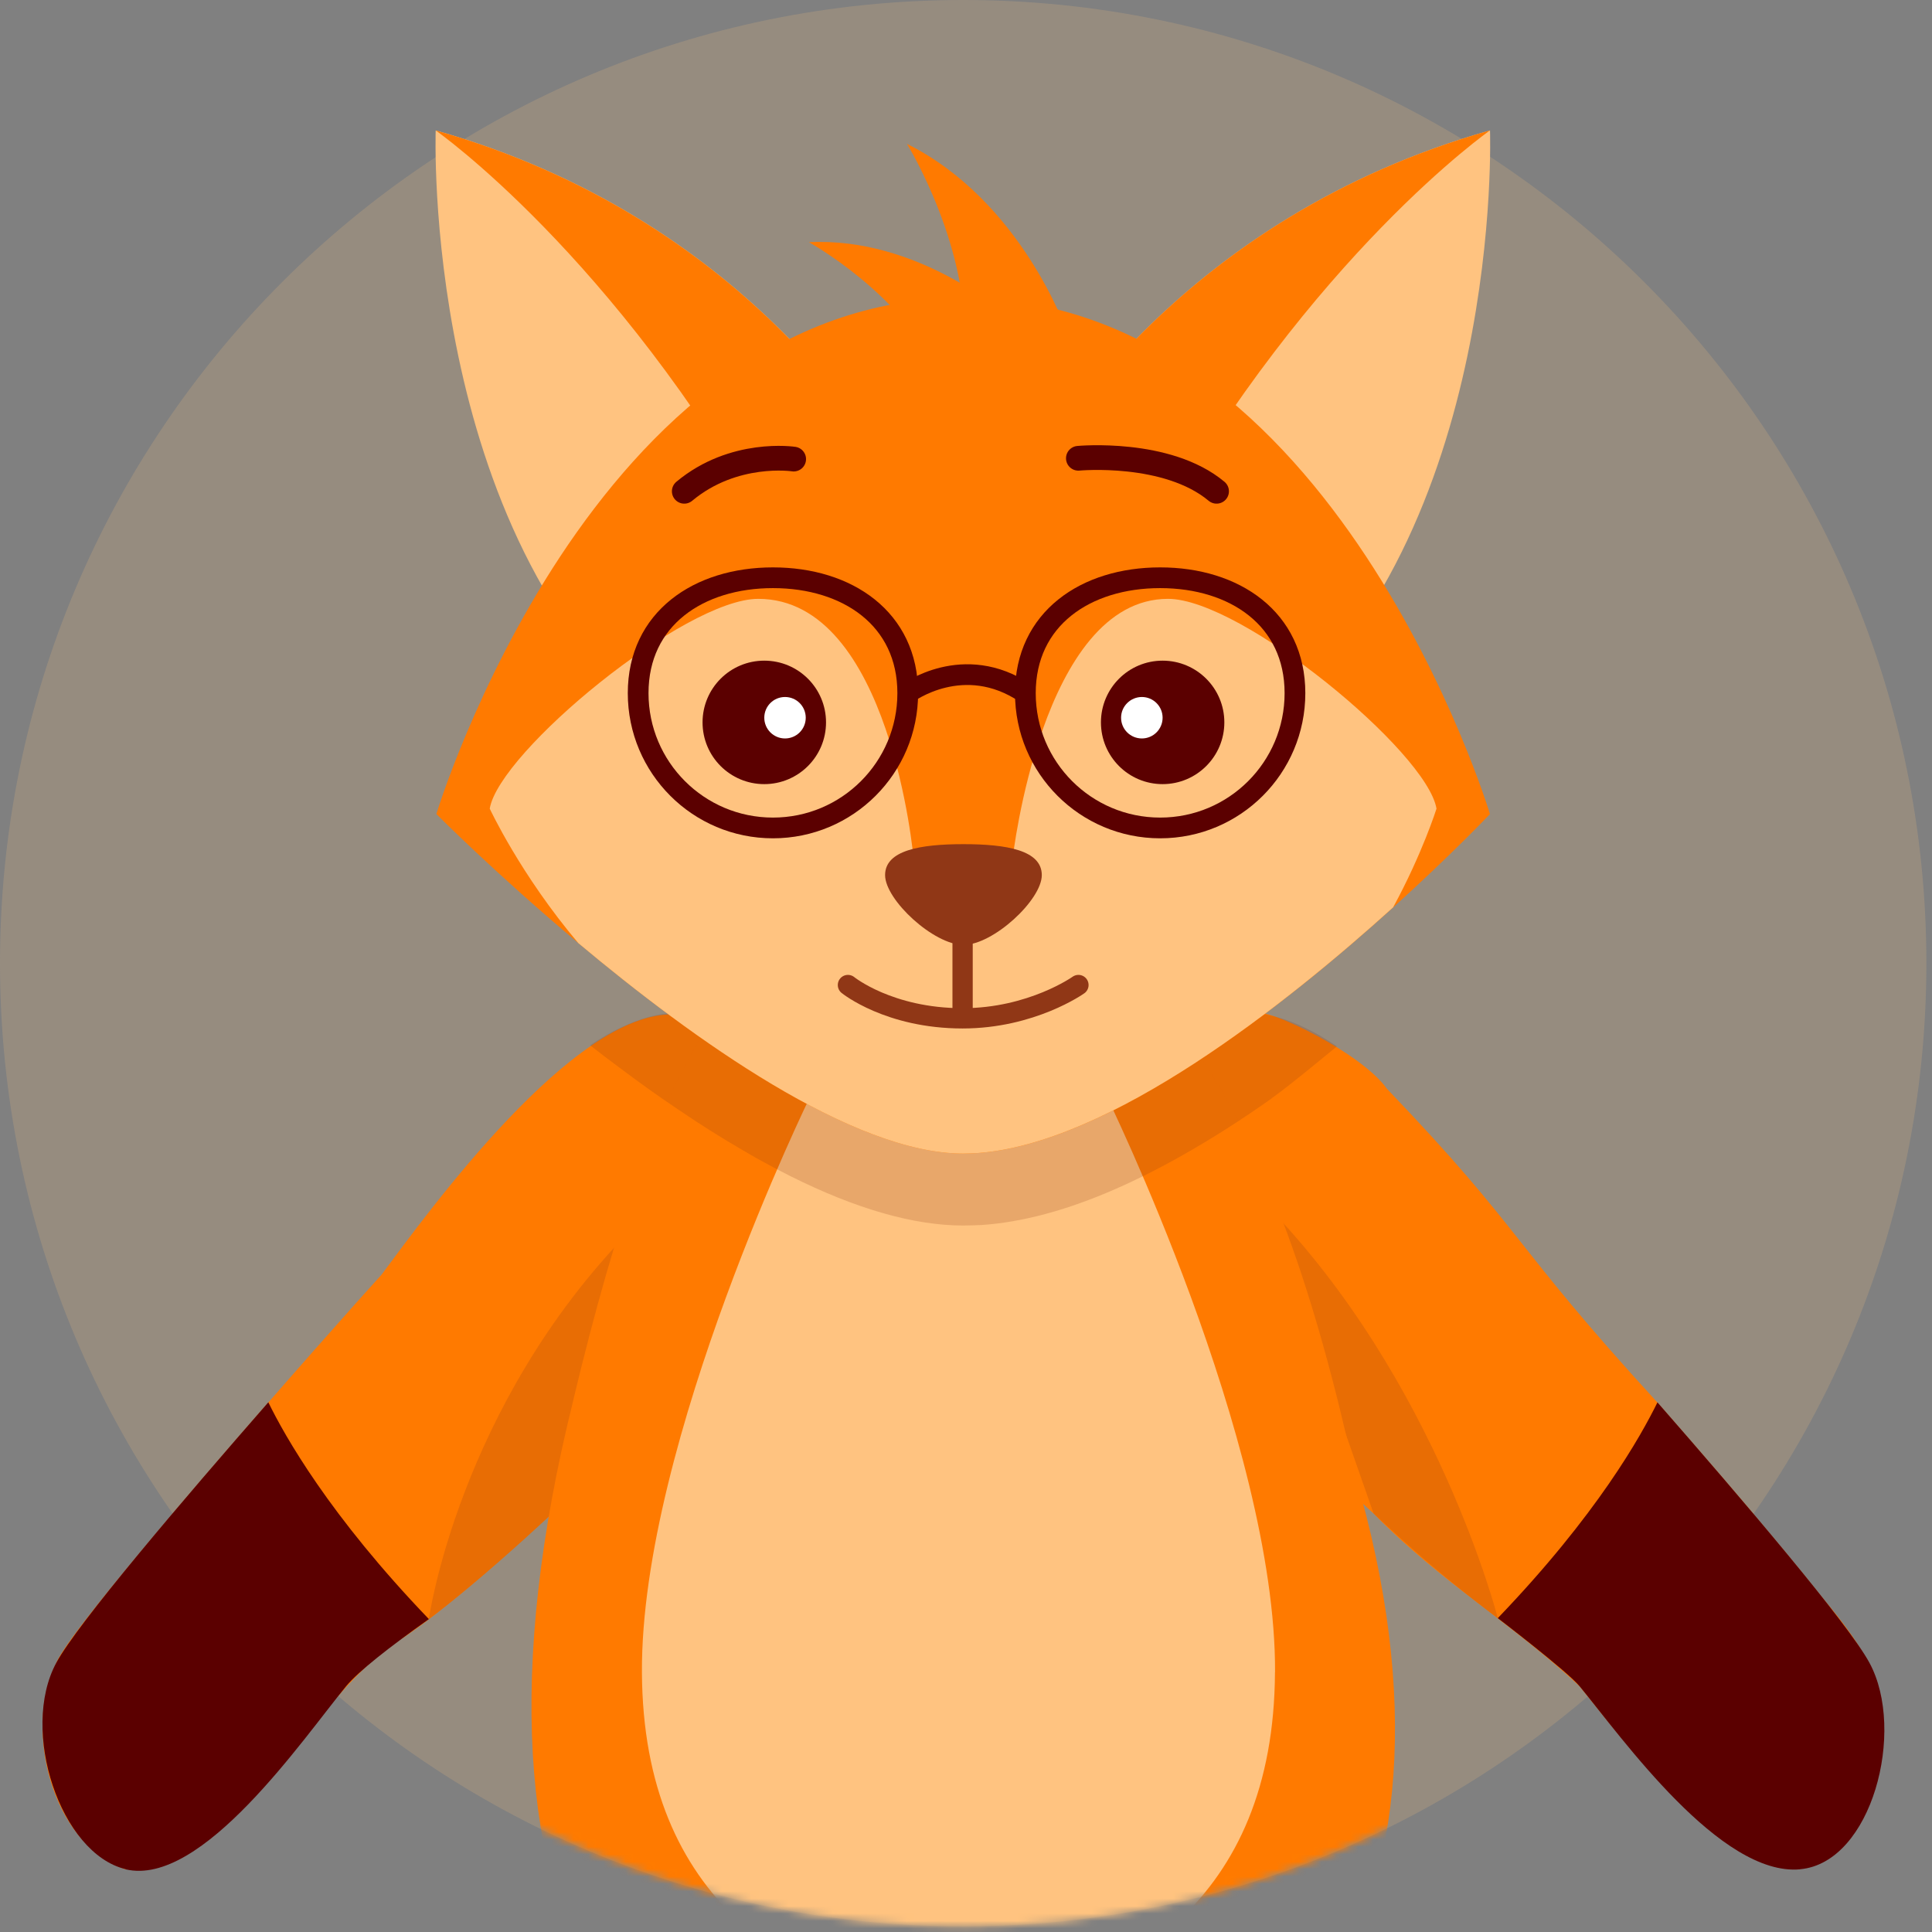 <svg width="261" height="261" viewBox="0 0 261 261" fill="none" xmlns="http://www.w3.org/2000/svg">
<rect x="0" y="0" width="261" height="261" fill="#808080" stroke="none"/>
<path opacity="0.2" d="M130.12 260.24C201.983 260.24 260.24 201.983 260.24 130.12C260.24 58.257 201.983 0 130.12 0C58.257 0 0 58.257 0 130.12C0 201.983 58.257 260.24 130.12 260.24Z" fill="#F2BE80"/>
<path d="M253.8 238.35C253.57 239.46 253.23 240.58 252.87 241.65C243.86 268.37 221.37 237.6 213.4 227.81C204.58 219.54 194.61 213.72 185.55 204.46C178.23 197.86 157.86 177.62 154.7 174.33C153.15 167.06 149.77 140.49 163.31 135.68C165.63 134.59 166.76 137.6 169.82 136.93C171.15 136.08 183.92 142.22 187.36 147.08C206.08 166.63 203.85 167.57 223.88 189.44C231.43 198.07 240.18 208.25 246.11 215.73C252.27 223.1 256.07 228.82 253.78 238.34L253.8 238.35Z" fill="#FF7A00"/>
<path d="M243.19 252.53C232.43 253.52 219.2 234.87 213.4 227.81C211.73 225.78 202.34 218.6 202.34 218.6C215.78 204.61 221.7 193.95 223.91 189.45C235.42 202.61 249.71 219.35 252.56 224.65C257.51 233.81 252.88 251.64 243.19 252.52V252.53Z" fill="#5B0000"/>
<path opacity="0.2" d="M202.34 218.6C199.16 216.25 193.95 212.12 189.29 207.89C188.07 206.78 186.82 205.64 185.56 204.46L170.94 162.67C194.11 186.36 202.34 218.59 202.34 218.59V218.6Z" fill="#903716"/>
<path d="M105.43 174.34C95.87 183.91 68.71 211.67 54.55 221.19C42.32 228.33 32.88 252.05 16.96 252.53C6.84 249.02 3.19 233.44 7.6 224.66C9.63 219.33 45.5 178.82 51.56 172.18C58 163.53 77.48 136.57 91.12 137.04C93.6 137.08 94.73 134.7 96.84 135.69C110.38 140.64 107.09 166.96 105.44 174.34H105.43Z" fill="#FF7A00"/>
<path d="M16.96 252.53C27.27 254.99 40.95 234.87 46.75 227.81C48.42 225.78 52.69 222.45 57.94 218.73C44.5 204.74 38.45 193.95 36.25 189.44C24.74 202.6 10.45 219.34 7.6 224.64C2.65 233.8 8.17 250.42 16.97 252.51L16.96 252.53Z" fill="#5B0000"/>
<path opacity="0.2" d="M57.93 218.74C61.11 216.39 66.19 212.12 70.85 207.9C72.07 206.79 73.32 205.65 74.58 204.47L85.13 166.27C61.96 189.96 57.93 218.74 57.93 218.74Z" fill="#903716"/>
<mask id="mask0_18_43" style="mask-type:luminance" maskUnits="userSpaceOnUse" x="0" y="0" width="261" height="261">
<path d="M130.12 260.24C201.983 260.24 260.24 201.983 260.24 130.12C260.24 58.257 201.983 0 130.12 0C58.257 0 0 58.257 0 130.12C0 201.983 58.257 260.24 130.12 260.24Z" fill="white"/>
</mask>
<g mask="url(#mask0_18_43)">
<path d="M77.47 189.04C88.92 141.36 100.91 120.59 126.74 121.33C156.08 122.17 172.5 150.74 183.04 199.14C200.92 260.09 172.26 294.45 130.15 295.25C87.87 296.05 59.03 263 77.48 189.04H77.47Z" fill="#FF7A00"/>
<path d="M172.25 225.92C172.41 194.79 149.41 147.91 149.41 147.91H109.56C109.56 147.91 86.56 194.79 86.72 225.92C86.88 256.88 106.91 268.45 129.3 273.49H129.66C152.05 268.45 172.08 256.88 172.24 225.92H172.25Z" fill="#FFC380"/>
<path opacity="0.2" d="M180.61 141.36C177.77 143.69 174.6 146.3 172.53 147.83C172.3 148 172.09 148.15 171.9 148.29C171.82 148.35 171.74 148.42 171.68 148.47C167.61 151.34 163.67 153.85 159.88 155.99C159.06 156.46 158.23 156.91 157.42 157.35C156.06 158.08 154.72 158.76 153.4 159.38C152.5 159.82 151.61 160.23 150.73 160.61C144.18 163.49 138.1 165.12 132.61 165.49C132.19 165.5 131.85 165.52 131.53 165.53C131.07 165.55 130.6 165.56 130.13 165.56C123.46 165.56 115.64 163.32 106.74 158.87C105.37 158.18 103.98 157.45 102.56 156.66C102.35 156.54 102.12 156.41 101.9 156.29C101.42 156.02 100.93 155.73 100.42 155.43C97.43 153.71 94.34 151.75 91.14 149.56C88.89 148.05 86.6 146.41 84.25 144.65C84.07 144.52 83.89 144.38 83.7 144.24C83.69 144.23 83.66 144.21 83.64 144.2C82.34 143.24 81.04 142.24 79.72 141.21C86.08 136.92 90.31 136.92 90.31 136.92C90.59 136.97 90.86 137.01 91.11 137.02C91.48 136.62 91.87 136.25 92.26 135.88C102.45 126.33 114.89 119.93 129.1 119.51C137.78 120.32 145.7 123.49 152.84 128.34C156 130.48 159.02 132.92 161.87 135.67C162.04 135.83 162.2 135.98 162.36 136.15C162.67 135.98 162.98 135.82 163.31 135.67C165.63 134.58 166.76 137.59 169.82 136.92C169.82 136.92 174.14 136.92 180.59 141.34L180.61 141.36Z" fill="#903716"/>
</g>
<path d="M170.97 98.39L138.74 65.39C138.74 65.39 138.86 65.17 139.07 64.74C141.65 59.95 159.57 29.4 201.29 17.62C201.29 17.62 203.24 72 170.97 98.39Z" fill="#FFC380"/>
<path d="M201.28 17.62C201.28 17.62 177.25 34.43 156.17 71.89L139.06 64.74C141.64 59.95 159.56 29.4 201.28 17.62Z" fill="#FF7A00"/>
<path d="M89.18 98.39L121.41 65.39C121.41 65.39 121.29 65.17 121.08 64.74C118.49 59.95 100.58 29.4 58.86 17.62C58.86 17.62 56.9 72 89.19 98.39H89.18Z" fill="#FFC380"/>
<path d="M58.86 17.62C58.86 17.62 82.89 34.43 103.97 71.89L121.08 64.74C118.49 59.95 100.58 29.4 58.86 17.62Z" fill="#FF7A00"/>
<path d="M201.28 109.98C201.28 109.98 196.12 115.43 188.21 122.58C173.69 135.72 149.92 154.57 131.94 155.78C131.7 155.8 131.47 155.81 131.24 155.81C130.87 155.83 130.49 155.84 130.12 155.84C115.2 155.84 93.61 140.38 78.14 127.41C66.95 118.03 58.95 109.97 58.95 109.97C58.95 109.97 64.21 92.57 75.71 75.13C87.23 57.71 105.02 40.27 130.08 40.24H130.16C180.3 40.32 201.28 109.97 201.28 109.97V109.98Z" fill="#FF7A00"/>
<path d="M194.06 109.25C194.06 109.25 192.16 115.3 188.2 122.58C173.68 135.72 149.91 154.57 131.93 155.78C131.69 155.8 131.46 155.81 131.23 155.81C130.86 155.83 130.48 155.84 130.11 155.84C115.19 155.84 93.6 140.38 78.13 127.41C70.3 118.16 66.16 109.24 66.16 109.24C67.44 101.57 92.5 80.9 102.43 80.9C120.31 80.9 123.42 115.99 123.42 115.99H136.8C136.8 115.99 140.74 80.9 157.79 80.9C167.72 80.9 192.78 101.56 194.06 109.24V109.25Z" fill="#FFC380"/>
<path d="M140.74 118.22C140.74 121.57 134.18 127.65 130.16 127.65C126.14 127.65 119.57 121.57 119.57 118.22C119.57 114.87 124.31 114.04 130.16 114.04C136.01 114.04 140.74 114.87 140.74 118.22Z" fill="#903716"/>
<path d="M157.06 105.93C161.66 105.93 165.4 102.2 165.4 97.59C165.4 92.98 161.66 89.25 157.06 89.25C152.46 89.25 148.73 92.98 148.73 97.59C148.73 102.2 152.46 105.93 157.06 105.93Z" fill="#5B0000"/>
<path d="M154.26 99.76C155.8 99.76 157.06 98.51 157.06 96.96C157.06 95.41 155.8 94.16 154.26 94.16C152.72 94.16 151.45 95.41 151.45 96.96C151.45 98.51 152.71 99.76 154.26 99.76Z" fill="white"/>
<path d="M103.25 105.93C107.85 105.93 111.59 102.2 111.59 97.59C111.59 92.98 107.86 89.25 103.25 89.25C98.64 89.25 94.91 92.98 94.91 97.59C94.91 102.2 98.64 105.93 103.25 105.93Z" fill="#5B0000"/>
<path d="M106.05 99.76C107.6 99.76 108.85 98.51 108.85 96.96C108.85 95.41 107.6 94.16 106.05 94.16C104.5 94.16 103.25 95.41 103.25 96.96C103.25 98.51 104.51 99.76 106.05 99.76Z" fill="white"/>
<path d="M174.94 93.64C174.94 103.7 166.79 111.85 156.73 111.85C146.67 111.85 138.52 103.7 138.52 93.64C138.52 83.58 146.67 78.05 156.73 78.05C166.79 78.05 174.94 83.59 174.94 93.64Z" stroke="#5B0000" stroke-width="2.8" stroke-miterlimit="10"/>
<path d="M86.21 93.64C86.21 103.7 94.36 111.85 104.42 111.85C114.48 111.85 122.63 103.7 122.63 93.64C122.63 83.58 114.48 78.05 104.42 78.05C94.36 78.05 86.21 83.59 86.21 93.64Z" stroke="#5B0000" stroke-width="2.8" stroke-miterlimit="10"/>
<path d="M122.62 93.64C122.62 93.64 130.16 88.01 138.53 93.64" stroke="#5B0000" stroke-width="2.8" stroke-miterlimit="10"/>
<path d="M130.04 125.33V136.94" stroke="#903716" stroke-width="2.74" stroke-linecap="round" stroke-linejoin="round"/>
<path d="M145.69 133.07C145.69 133.07 139.38 137.57 130.04 137.57C120.08 137.57 114.55 133.07 114.55 133.07" stroke="#903716" stroke-width="2.74" stroke-linecap="round" stroke-linejoin="round"/>
<path d="M107.22 62.02C107.22 62.02 99.13 60.78 92.44 66.37" stroke="#5B0000" stroke-width="3.34" stroke-linecap="round" stroke-linejoin="round"/>
<path d="M164.35 66.37C157.67 60.78 145.68 61.91 145.68 61.91" stroke="#5B0000" stroke-width="3.34" stroke-linecap="round" stroke-linejoin="round"/>
<path d="M144.11 44.77C144.11 44.77 138.03 27.17 122.53 19.44C122.53 19.44 131.45 33.9 130.21 47.86L144.11 44.77Z" fill="#FF7A00"/>
<path d="M135.78 42.44C135.78 42.44 123.95 31.97 109.28 32.72C109.28 32.72 121.9 39.68 126.8 50.51L135.78 42.44Z" fill="#FF7A00"/>
</svg>

